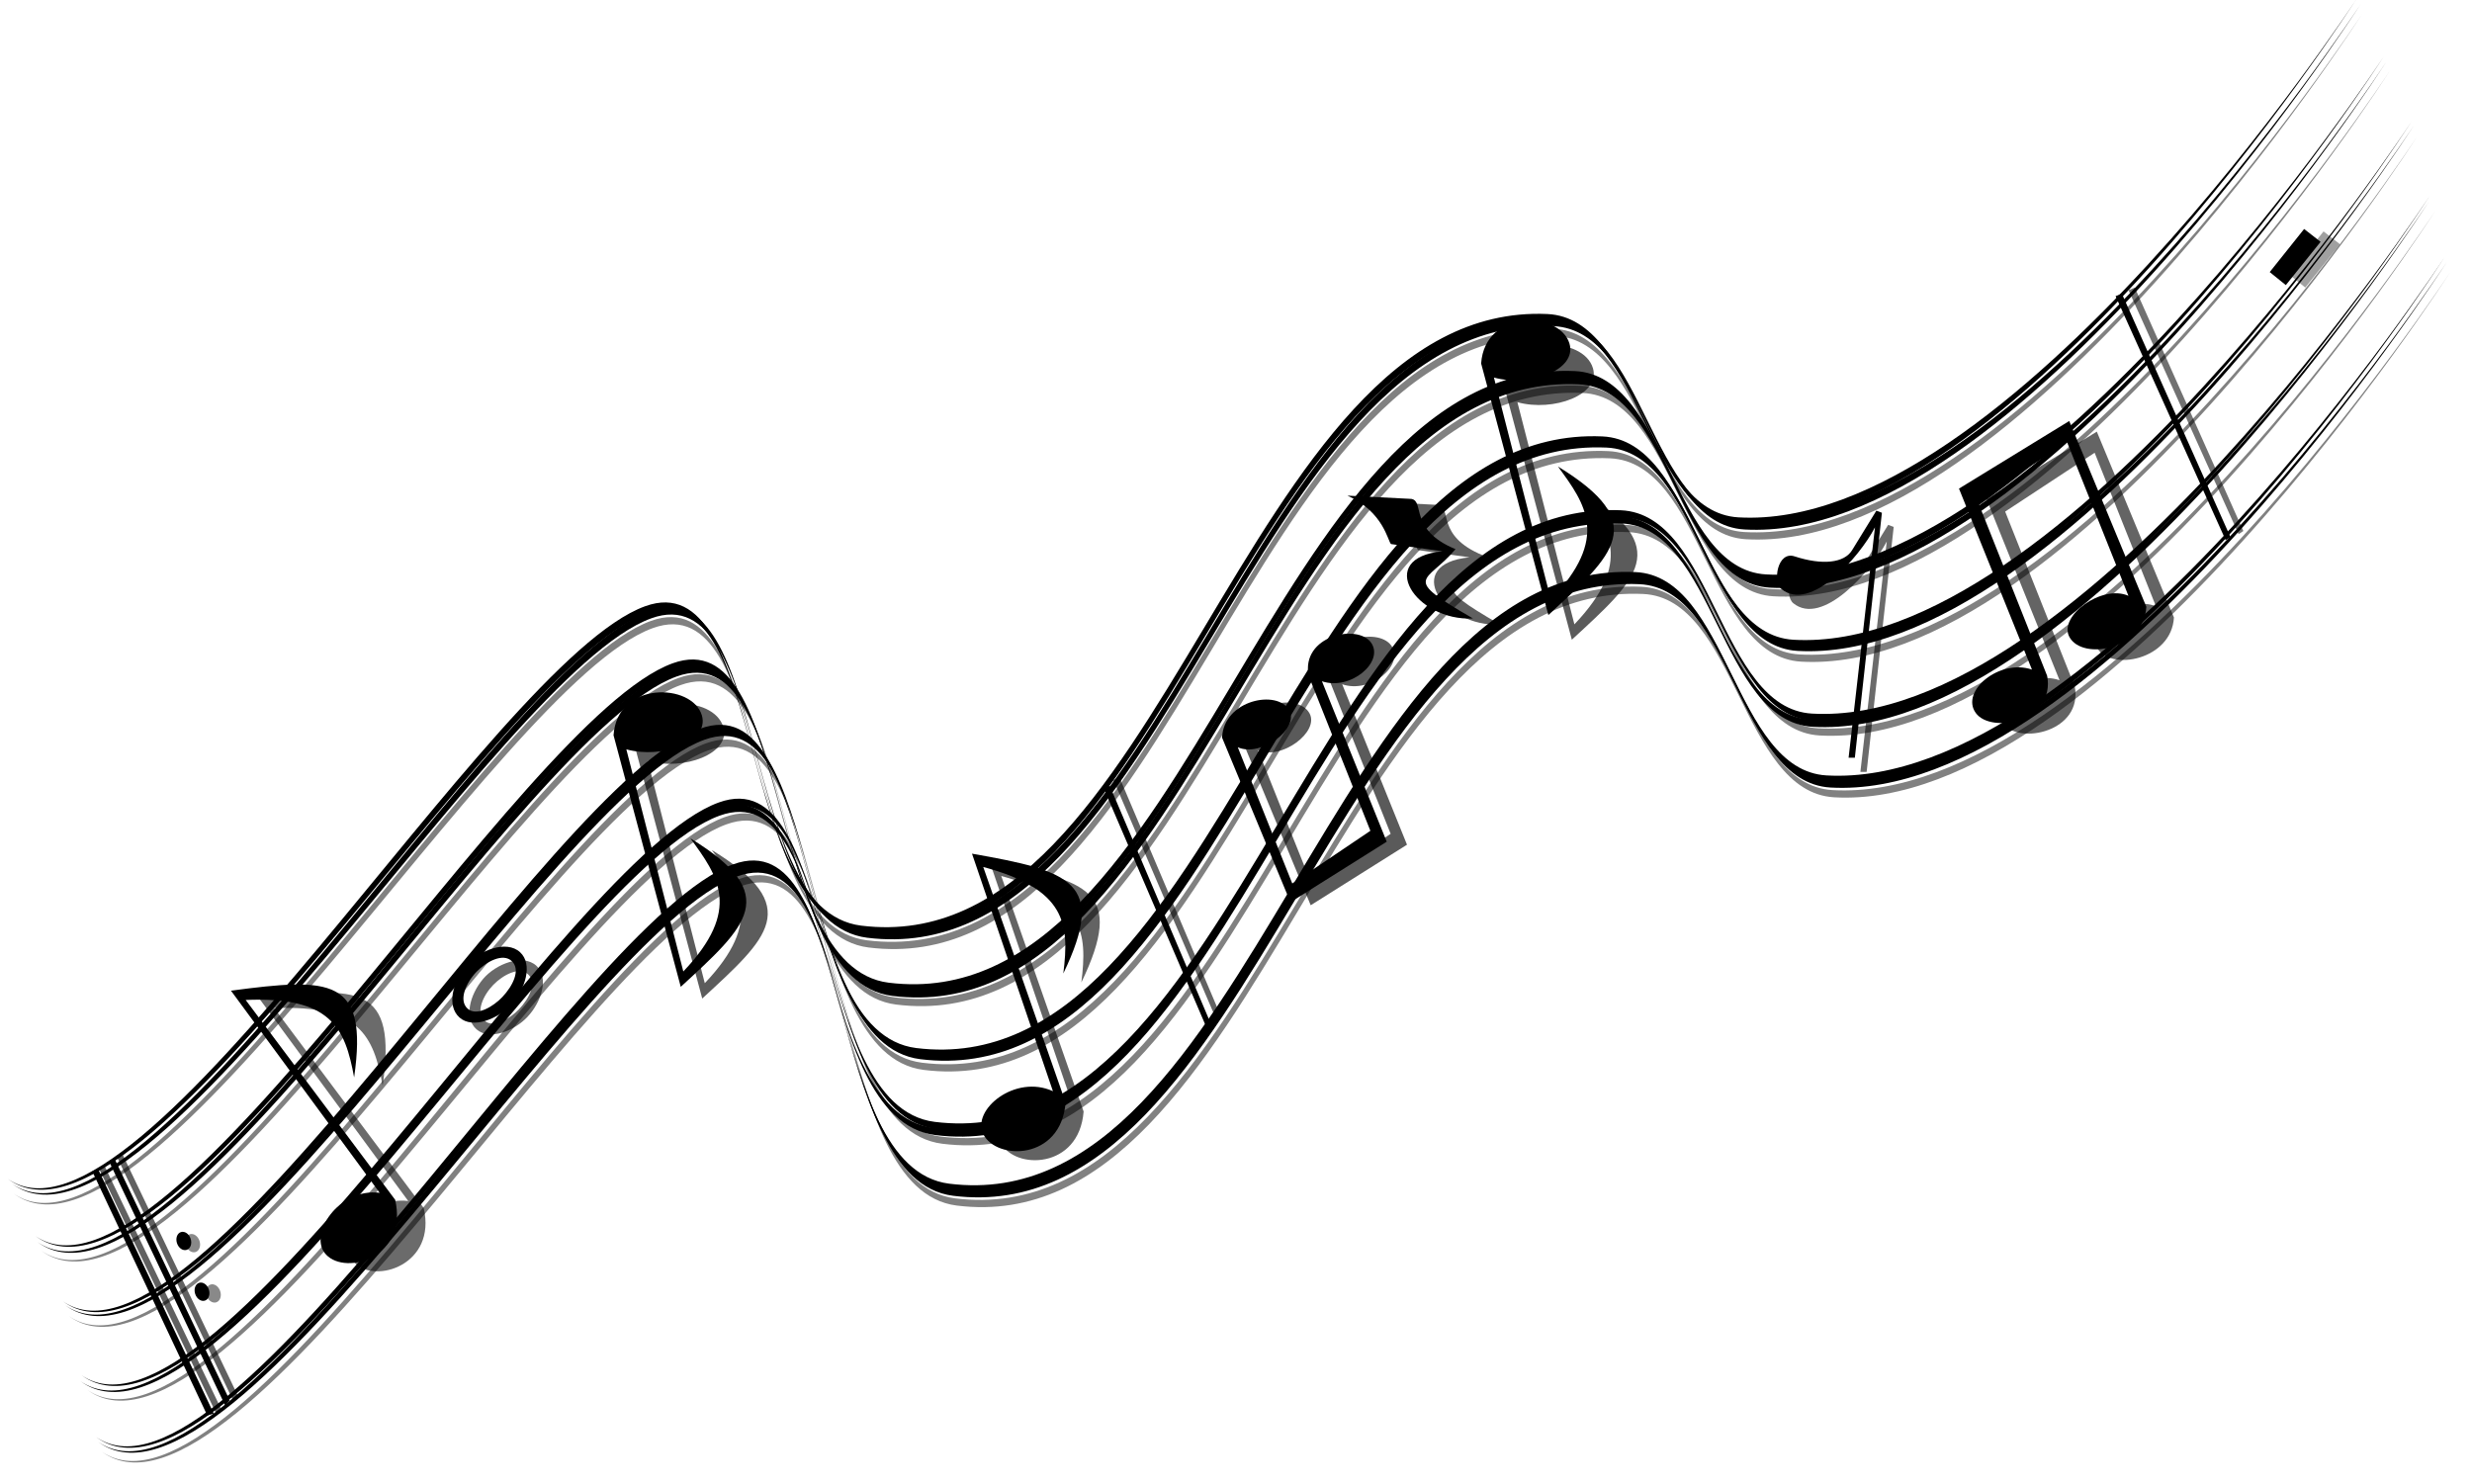 <?xml version="1.0"?><svg width="616.975" height="370.447" xmlns="http://www.w3.org/2000/svg">
 <title>musical notes</title>
 <defs>
  <filter color-interpolation-filters="sRGB" id="filter4432" x="-0.111" width="1.222" y="-0.049" height="1.098">
   <feGaussianBlur stdDeviation="0.216" id="feGaussianBlur4434"/>
  </filter>
  <filter color-interpolation-filters="sRGB" id="filter4271">
   <feGaussianBlur stdDeviation="0.094" id="feGaussianBlur4273"/>
  </filter>
  <filter color-interpolation-filters="sRGB" id="filter4442" x="-0.124" width="1.249" y="-0.056" height="1.112">
   <feGaussianBlur stdDeviation="0.298" id="feGaussianBlur4444"/>
  </filter>
  <filter color-interpolation-filters="sRGB" id="filter4842">
   <feGaussianBlur stdDeviation="0.159" id="feGaussianBlur4844"/>
  </filter>
  <filter color-interpolation-filters="sRGB" id="filter4452">
   <feGaussianBlur stdDeviation="0.188" id="feGaussianBlur4454"/>
  </filter>
  <filter color-interpolation-filters="sRGB" id="filter4740">
   <feGaussianBlur stdDeviation="0.042" id="feGaussianBlur4742"/>
  </filter>
  <filter color-interpolation-filters="sRGB" id="filter4183">
   <feGaussianBlur stdDeviation="0.175" id="feGaussianBlur4185"/>
  </filter>
  <filter color-interpolation-filters="sRGB" id="filter4299" x="-0.162" width="1.325" y="-0.132" height="1.263">
   <feGaussianBlur stdDeviation="0.17" id="feGaussianBlur4301"/>
  </filter>
  <filter color-interpolation-filters="sRGB" id="filter4498">
   <feGaussianBlur stdDeviation="0.075" id="feGaussianBlur4500"/>
  </filter>
  <filter color-interpolation-filters="sRGB" id="filter4199">
   <feGaussianBlur stdDeviation="0.1" id="feGaussianBlur4201"/>
  </filter>
  <filter color-interpolation-filters="sRGB" id="filter4470" x="-0.125" width="1.249" y="-0.077" height="1.155">
   <feGaussianBlur stdDeviation="0.422" id="feGaussianBlur4472"/>
  </filter>
  <filter color-interpolation-filters="sRGB" id="filter4490">
   <feGaussianBlur stdDeviation="0.178" id="feGaussianBlur4492"/>
  </filter>
  <filter color-interpolation-filters="sRGB" id="filter4407">
   <feGaussianBlur stdDeviation="0.178" id="feGaussianBlur4409"/>
  </filter>
  <filter color-interpolation-filters="sRGB" id="filter4351" x="-0.118" width="1.236" y="-0.044" height="1.087">
   <feGaussianBlur stdDeviation="0.234" id="feGaussianBlur4353"/>
  </filter>
  <filter color-interpolation-filters="sRGB" id="filter4414">
   <feGaussianBlur stdDeviation="0.173" id="feGaussianBlur4416"/>
  </filter>
 </defs>
 <g>
  <title>Layer 1</title>
  <g id="layer1">
   <path d="m277.899,194.709l1.52,-0.622l25.418,59.858l-1.163,0.76l-25.775,-59.996z" id="path4418" filter="url(#filter4432)" fill-opacity="0.61" fill="#000000"/>
   <path id="path4275" d="m24.687,291.665l1.387,-0.672l29.01,60.494l-1.147,1.299l-29.25,-61.121z" filter="url(#filter4271)" fill-opacity="0.619" fill="#000000"/>
   <path d="m184.902,221.21c30.159,-10.929 22.071,75.751 53.903,79.722c75.889,9.468 94.864,-156.047 171.268,-152.668c23.195,1.026 24.52,49.43 47.699,50.756c67.219,3.847 153.823,-131.176 153.823,-131.176c0,0 -87.042,133.223 -154.261,129.376c-23.179,-1.327 -24.504,-49.73 -47.699,-50.756c-76.403,-3.379 -95.378,162.135 -171.268,152.667c-31.831,-3.971 -23.744,-90.652 -53.903,-79.722c-38.5,13.953 -125.889,165.715 -159.031,142.971c33.581,24.544 120.969,-127.219 159.469,-141.171z" id="path4824" filter="url(#filter4842)" fill-opacity="0.496" fill="#000000"/>
   <path d="m162.904,156.793c30.159,-10.929 22.071,75.751 53.903,79.722c75.889,9.468 94.864,-156.047 171.268,-152.668c23.195,1.026 24.52,49.429 47.699,50.756c67.219,3.847 153.823,-131.176 153.823,-131.176c0,0 -87.042,133.223 -154.261,129.376c-23.179,-1.327 -24.504,-49.73 -47.699,-50.756c-76.403,-3.379 -95.378,162.135 -171.268,152.668c-31.831,-3.971 -23.744,-90.652 -53.903,-79.722c-38.5,13.952 -125.889,165.715 -159.031,142.971c33.581,24.544 120.969,-127.219 159.469,-141.171l0,0z" id="path4826" filter="url(#filter4842)" fill-opacity="0.496" fill="#000000"/>
   <path id="path4828" d="m169.78,171.036c30.159,-10.929 22.071,75.751 53.903,79.722c75.889,9.468 94.864,-156.047 171.268,-152.668c23.195,1.026 24.52,49.429 47.699,50.756c67.219,3.847 153.823,-131.176 153.823,-131.176c0,0 -87.042,133.223 -154.261,129.376c-23.179,-1.327 -24.504,-49.73 -47.699,-50.756c-76.403,-3.379 -95.378,162.135 -171.268,152.668c-31.831,-3.971 -23.744,-90.652 -53.903,-79.722c-38.5,13.952 -125.889,165.715 -159.031,142.971c33.581,24.544 120.969,-127.219 159.469,-141.171z" filter="url(#filter4842)" fill-opacity="0.496" fill="#000000"/>
   <path d="m176.657,187.347c30.159,-10.929 22.071,75.751 53.903,79.722c75.889,9.468 94.864,-156.047 171.268,-152.668c23.195,1.026 24.52,49.429 47.699,50.756c67.219,3.847 153.823,-131.176 153.823,-131.176c0,0 -87.042,133.223 -154.261,129.376c-23.179,-1.327 -24.504,-49.73 -47.699,-50.756c-76.403,-3.379 -95.378,162.135 -171.268,152.668c-31.831,-3.971 -23.744,-90.652 -53.903,-79.722c-38.5,13.952 -125.889,165.715 -159.031,142.971c33.581,24.544 120.969,-127.219 159.469,-141.171l0,0z" id="path4830" filter="url(#filter4842)" fill-opacity="0.496" fill="#000000"/>
   <path id="path4832" d="m181.284,205.778c30.159,-10.929 22.071,75.751 53.903,79.722c75.889,9.468 94.864,-156.047 171.268,-152.668c23.195,1.026 24.52,49.429 47.699,50.756c67.219,3.847 153.822,-131.176 153.822,-131.176c0,0 -87.041,133.223 -154.26,129.376c-23.179,-1.327 -24.504,-49.73 -47.699,-50.756c-76.403,-3.379 -95.378,162.135 -171.268,152.667c-31.831,-3.971 -23.744,-90.652 -53.903,-79.722c-38.5,13.953 -125.888,165.715 -159.03,142.971c33.581,24.544 120.969,-127.219 159.469,-141.171z" filter="url(#filter4842)" fill-opacity="0.496" fill="#000000"/>
   <path id="path4446" d="m471.256,131.011l1.382,0.518l-6.753,61.147l-1.56,0l6.581,-57.509c-3.898,7.502 -16.097,21.29 -23.328,15.406c-2.274,-1.848 -0.99,-9.546 3.241,-8.164c7.03,2.291 12.424,1.646 14.37,-1.526l6.068,-9.874z" filter="url(#filter4452)" fill-opacity="0.581" fill="#000000"/>
   <path id="path4864" d="m120.552,244.385c-3.336,3.964 -4.811,9.765 -1.605,12.567c3.263,2.852 9.42,0.369 12.698,-3.118c3.511,-3.734 5.441,-9.838 2.222,-12.77c-3.361,-3.062 -10.093,-0.507 -13.315,3.32zm11.299,-1.135c2.195,2.095 0.272,5.975 -2.366,8.726c-2.188,2.281 -6.359,4.802 -8.571,2.792c-2.286,-2.076 -0.319,-6.338 2.204,-8.929c2.474,-2.541 6.55,-4.674 8.733,-2.59z" filter="url(#filter4740)" stroke-width="0.127" fill-opacity="0.589" fill="#000000"/>
   <path d="m49.795,309.749c0.402,1.224 -0.034,2.466 -0.976,2.776c-0.941,0.31 -2.03,-0.431 -2.433,-1.655c-0.402,-1.224 0.034,-2.466 0.976,-2.776c0.941,-0.31 2.03,0.431 2.433,1.655z" id="path4277" filter="url(#filter4299)" fill-opacity="0.462" fill="#000000"/>
   <path id="path4415" d="m183.442,217.545c30.159,-10.929 22.071,75.751 53.903,79.722c75.89,9.468 94.864,-156.046 171.268,-152.667c23.195,1.026 24.52,49.429 47.699,50.756c67.218,3.847 153.822,-131.175 153.822,-131.175c0,0 -87.042,133.223 -154.26,129.376c-23.179,-1.326 -24.504,-49.73 -47.699,-50.756c-76.403,-3.379 -95.378,162.135 -171.268,152.667c-31.832,-3.971 -23.744,-90.652 -53.903,-79.722c-38.5,13.952 -125.888,165.714 -159.03,142.97c33.58,24.544 120.969,-127.218 159.468,-141.17z" fill="#000000"/>
   <path id="path4413" d="m161.444,153.128c30.159,-10.93 22.071,75.751 53.903,79.722c75.89,9.468 94.864,-156.046 171.268,-152.667c23.195,1.026 24.52,49.429 47.699,50.756c67.218,3.847 153.822,-131.175 153.822,-131.175c0,0 -87.042,133.223 -154.26,129.376c-23.179,-1.327 -24.504,-49.73 -47.699,-50.756c-76.403,-3.379 -95.378,162.135 -171.268,152.667c-31.831,-3.971 -23.744,-90.652 -53.903,-79.722c-38.5,13.952 -125.888,165.714 -159.03,142.97c33.58,24.544 120.969,-127.218 159.468,-141.17z" fill="#000000"/>
   <path d="m168.32,167.371c30.159,-10.93 22.071,75.751 53.903,79.722c75.89,9.468 94.864,-156.046 171.268,-152.667c23.195,1.026 24.52,49.429 47.699,50.756c67.218,3.847 153.822,-131.175 153.822,-131.175c0,0 -87.042,133.223 -154.26,129.376c-23.179,-1.327 -24.504,-49.73 -47.699,-50.756c-76.403,-3.379 -95.378,162.135 -171.268,152.667c-31.831,-3.971 -23.744,-90.652 -53.903,-79.722c-38.5,13.952 -125.888,165.714 -159.03,142.97c33.58,24.544 120.969,-127.218 159.468,-141.17l0,0z" id="path4411" fill="#000000"/>
   <path id="path4409" d="m175.197,183.682c30.159,-10.93 22.071,75.751 53.903,79.722c75.89,9.468 94.864,-156.046 171.268,-152.667c23.195,1.026 24.52,49.429 47.699,50.756c67.219,3.847 153.822,-131.176 153.822,-131.176c0,0 -87.042,133.223 -154.26,129.376c-23.179,-1.327 -24.504,-49.73 -47.699,-50.756c-76.403,-3.379 -95.378,162.135 -171.268,152.667c-31.831,-3.971 -23.744,-90.652 -53.903,-79.722c-38.5,13.952 -125.888,165.714 -159.03,142.97c33.58,24.544 120.969,-127.218 159.468,-141.17z" fill="#000000"/>
   <path d="m179.824,202.113c30.159,-10.929 22.071,75.751 53.903,79.722c75.89,9.468 94.864,-156.046 171.268,-152.667c23.195,1.026 24.52,49.429 47.699,50.756c67.218,3.847 153.822,-131.175 153.822,-131.175c0,0 -87.042,133.223 -154.26,129.376c-23.179,-1.326 -24.504,-49.73 -47.699,-50.756c-76.403,-3.379 -95.378,162.135 -171.268,152.667c-31.832,-3.971 -23.744,-90.652 -53.903,-79.722c-38.5,13.952 -125.888,165.714 -159.03,142.97c33.58,24.544 120.969,-127.218 159.468,-141.17z" id="path2816-5" fill="#000000"/>
   <path id="path4474" d="m571.339,68.522l4.018,3.253l8.682,-10.801l-4.116,-3.212l-8.584,10.76z" filter="url(#filter4498)" fill-opacity="0.373" fill="#000000"/>
   <path id="path3887" d="m47.581,309.207c0.402,1.224 -0.034,2.466 -0.976,2.776c-0.941,0.31 -2.03,-0.431 -2.433,-1.655c-0.402,-1.224 0.034,-2.466 0.976,-2.776c0.941,-0.31 2.03,0.431 2.433,1.655z" fill="#000000"/>
   <path id="path4303" d="m54.962,322.304c0.402,1.224 -0.034,2.466 -0.976,2.776c-0.941,0.31 -2.03,-0.431 -2.433,-1.655c-0.402,-1.224 0.034,-2.466 0.976,-2.776c0.941,-0.31 2.03,0.431 2.433,1.655z" filter="url(#filter4299)" fill-opacity="0.462" fill="#000000"/>
   <path id="path3887-0" d="m52.125,321.876c0.402,1.224 -0.034,2.466 -0.976,2.776c-0.941,0.31 -2.03,-0.431 -2.433,-1.655c-0.402,-1.224 0.034,-2.466 0.976,-2.776c0.941,-0.31 2.03,0.431 2.433,1.655z" fill="#000000"/>
   <path d="m538.108,151.38c-6.592,-2.948 -17.594,5.089 -14.716,10.3c3.293,5.965 18.607,3.08 19.189,-7.553l-19.247,-46.38l-27.514,16.869l18.21,45.183c-8.083,-2.792 -17.94,5.389 -14.03,10.818c3.892,5.395 19.949,1.992 17.818,-9.269l-17.358,-43.646l22.332,-14.687l15.314,38.366z" id="path4456" filter="url(#filter4470)" fill-opacity="0.606" fill="#000000"/>
   <path id="path4484" d="m531.257,72.443l1.554,-0.656l27.093,60.756l-1.18,0.794l-27.468,-60.894z" filter="url(#filter4490)" fill-opacity="0.555" fill="#000000"/>
   <path d="m269.886,245.248c1.572,-12.506 0.606,-21.02 -19.987,-26.587l20.557,58.8c-1.151,14.524 -17.282,14.479 -20.541,7.906c-3.024,-6.1 7.969,-15.052 17.378,-10.73l-20.198,-59.295c24.612,4.348 33.801,7.043 22.79,29.905z" id="path4333" filter="url(#filter4351)" fill-opacity="0.61" fill="#000000"/>
   <path d="m162.52,154.354c30.159,-10.929 22.071,75.751 53.903,79.722c75.89,9.468 94.864,-156.046 171.268,-152.667c23.195,1.026 24.52,49.429 47.699,50.756c67.218,3.847 153.822,-131.175 153.822,-131.175c0,0 -87.042,133.223 -154.26,129.376c-23.179,-1.326 -24.504,-49.73 -47.699,-50.756c-76.403,-3.379 -95.378,162.135 -171.268,152.667c-31.831,-3.971 -23.744,-90.652 -53.903,-79.722c-38.5,13.952 -125.888,165.714 -159.03,142.97c33.58,24.544 120.969,-127.218 159.468,-141.17z" id="path5017" fill="#000000"/>
   <path id="path5013" d="m168.835,168.879c30.159,-10.929 22.071,75.751 53.903,79.722c75.89,9.468 94.864,-156.046 171.268,-152.667c23.195,1.026 24.52,49.429 47.699,50.756c67.218,3.847 153.822,-131.175 153.822,-131.175c0,0 -87.042,133.223 -154.26,129.376c-23.179,-1.326 -24.504,-49.73 -47.699,-50.756c-76.403,-3.379 -95.378,162.135 -171.268,152.667c-31.831,-3.971 -23.744,-90.652 -53.903,-79.722c-38.5,13.952 -125.888,165.714 -159.03,142.97c33.58,24.544 120.969,-127.218 159.468,-141.17z" fill="#000000"/>
   <path d="m175.782,184.667c30.159,-10.929 22.071,75.751 53.903,79.722c75.89,9.468 94.864,-156.046 171.268,-152.667c23.195,1.026 24.52,49.429 47.699,50.756c67.219,3.847 153.822,-131.175 153.822,-131.175c0,0 -87.042,133.223 -154.26,129.376c-23.179,-1.326 -24.504,-49.73 -47.699,-50.756c-76.403,-3.379 -95.378,162.135 -171.268,152.667c-31.831,-3.971 -23.744,-90.652 -53.903,-79.722c-38.5,13.952 -125.888,165.714 -159.03,142.97c33.58,24.544 120.969,-127.218 159.468,-141.17l0,0z" id="path5009" fill="#000000"/>
   <path id="path5005" d="m179.571,203.613c30.159,-10.929 22.071,75.751 53.903,79.722c75.89,9.468 94.864,-156.046 171.268,-152.667c23.195,1.026 24.52,49.429 47.699,50.756c67.218,3.847 153.822,-131.175 153.822,-131.175c0,0 -87.042,133.223 -154.26,129.376c-23.179,-1.326 -24.504,-49.729 -47.699,-50.756c-76.403,-3.379 -95.378,162.135 -171.268,152.667c-31.831,-3.971 -23.744,-90.652 -53.903,-79.722c-38.5,13.952 -125.888,165.714 -159.03,142.97c33.58,24.544 120.969,-127.218 159.468,-141.17z" fill="#000000"/>
   <path d="m183.992,218.77c30.159,-10.929 22.071,75.751 53.903,79.722c75.89,9.468 94.864,-156.046 171.268,-152.667c23.195,1.026 24.52,49.429 47.699,50.756c67.219,3.847 153.822,-131.175 153.822,-131.175c0,0 -87.042,133.223 -154.26,129.376c-23.179,-1.326 -24.504,-49.73 -47.699,-50.756c-76.403,-3.379 -95.378,162.135 -171.268,152.667c-31.831,-3.971 -23.744,-90.652 -53.903,-79.722c-38.5,13.952 -125.888,165.714 -159.03,142.97c33.58,24.544 120.969,-127.218 159.468,-141.17z" id="path4935" fill="#000000"/>
   <path id="path4780" d="m95.508,270.986c-2.268,-12.399 -5.752,-20.226 -27.066,-19.333l37.313,49.879c3.277,14.196 -12.119,19.013 -17.207,13.726c-4.721,-4.905 3.065,-16.753 13.34,-15.466l-37.119,-50.459c24.78,-3.266 34.353,-3.464 30.739,21.653z" filter="url(#filter4199)" fill-opacity="0.581" fill="#000000"/>
   <path d="m88.382,268.94c-2.267,-12.399 -5.752,-20.226 -27.066,-19.333l37.312,49.878c3.277,14.196 -12.119,19.012 -17.206,13.726c-4.721,-4.905 3.065,-16.753 13.34,-15.466l-37.119,-50.458c24.779,-3.266 34.353,-3.464 30.739,21.653z" id="path4216" fill="#000000"/>
   <path d="m116.317,241.1c-3.38,4.066 -4.874,10.017 -1.626,12.892c3.305,2.926 9.543,0.379 12.863,-3.199c3.556,-3.83 5.512,-10.092 2.251,-13.1c-3.405,-3.141 -10.225,-0.52 -13.488,3.406zm11.446,-1.164c2.224,2.149 0.275,6.13 -2.397,8.952c-2.217,2.34 -6.441,4.926 -8.682,2.864c-2.316,-2.13 -0.324,-6.502 2.233,-9.16c2.506,-2.606 6.635,-4.794 8.847,-2.657z" id="path2874-8-4" stroke-width="0.127" fill="#000000"/>
   <path id="path4220" d="m265.388,242.995c1.572,-12.506 0.606,-21.02 -19.986,-26.587l20.557,58.8c-1.151,14.524 -17.282,14.48 -20.541,7.906c-3.024,-6.1 7.969,-15.052 17.378,-10.73l-20.198,-59.295c24.612,4.348 33.801,7.043 22.79,29.905z" fill="#000000"/>
   <path id="path4405" d="m313.985,187.276c5.792,2.585 15.389,-4.6 12.85,-9.217c-2.913,-5.285 -16.316,-2.648 -16.777,6.799l17.076,41.107l24.031,-15.113l-16.172,-40.047c7.099,2.447 15.694,-4.865 12.24,-9.672c-3.431,-4.773 -17.485,-1.675 -15.567,8.313l15.418,38.689l-19.494,13.144l-13.604,-34.002z" filter="url(#filter4407)" fill-opacity="0.648" fill="#000000"/>
   <path d="m308.932,186.525c5.791,2.583 15.389,-4.603 12.845,-9.218c-2.913,-5.284 -16.315,-2.647 -16.775,6.8l17.077,41.105l24.028,-15.112l-16.17,-40.047c7.098,2.443 15.694,-4.867 12.241,-9.672c-3.432,-4.776 -17.485,-1.678 -15.565,8.312l15.414,38.687l-19.495,13.148l-13.6,-34.003z" id="path4222" fill="#000000"/>
   <path id="path4412" d="m343.054,125.225c9.079,4.093 10.058,11.399 10.875,12.084l12.844,1.814c-17.076,1.618 -6.684,17.531 7.605,16.759c-18.331,-10.611 -11.589,-8.653 -4.358,-17.3c-11.722,-4.825 -7.605,-11.935 -11.013,-12.545l-15.953,-0.812l0,0l0,0z" filter="url(#filter4414)" fill-opacity="0.623" fill="#000000"/>
   <path d="m336.303,123.72c9.081,4.096 10.061,11.399 10.879,12.085l12.841,1.815c-17.076,1.615 -6.683,17.527 7.605,16.756c-18.329,-10.607 -11.589,-8.649 -4.354,-17.296c-11.723,-4.824 -7.608,-11.938 -11.018,-12.546l-15.953,-0.814l0,0l0,0z" id="path3931" fill="#000000"/>
   <path d="m392.946,155.847c14.721,-15.481 8.688,-23.806 1.756,-33.236c23.167,14.169 14.047,21.906 -2.395,37.071l-16.777,-62.8c0.933,-13.639 19.667,-13.057 22.05,-4.951c1.94,6.609 -9.868,10.939 -18.855,8.469l14.22,55.448z" id="path4436" filter="url(#filter4442)" fill-opacity="0.644" fill="#000000"/>
   <path id="path4228" d="m387.085,149.689c14.721,-15.479 8.686,-23.804 1.758,-33.236c23.163,14.168 14.048,21.905 -2.397,37.071l-16.778,-62.797c0.934,-13.641 19.67,-13.06 22.051,-4.954c1.942,6.611 -9.868,10.937 -18.855,8.469l14.221,55.447z" fill="#000000"/>
   <path d="m468.312,127.473l1.386,0.519l-6.756,61.15l-1.559,0l6.582,-57.512c-3.899,7.503 -16.101,21.29 -23.333,15.41c-2.273,-1.848 -0.991,-9.547 3.244,-8.166c7.03,2.291 12.424,1.645 14.373,-1.528l6.063,-9.873z" id="path4230" fill="#000000"/>
   <path id="path4224" d="m531.225,148.726c-6.595,-2.943 -17.594,5.09 -14.718,10.302c3.292,5.966 18.606,3.077 19.188,-7.556l-19.243,-46.381l-27.518,16.871l18.214,45.183c-8.086,-2.792 -17.943,5.386 -14.031,10.816c3.889,5.398 19.948,1.994 17.818,-9.265l-17.36,-43.648l22.331,-14.685l15.319,38.363z" fill="#000000"/>
   <path d="m566.488,67.914l4.022,3.254l8.678,-10.801l-4.113,-3.209l-8.587,10.756z" id="path4437" fill="#000000"/>
   <path d="m29.279,288.969l1.381,-0.669l28.766,60.233l-1.137,1.3l-29.01,-60.864z" id="path4269" filter="url(#filter4271)" fill-opacity="0.619" fill="#000000"/>
   <path id="path4755" d="m27.277,290.03l1.373,-0.666l28.675,60.154l-1.134,1.294l-28.914,-60.782z" fill="#000000"/>
   <path d="m23.03,292.391l1.416,-0.648l28.897,61.083l-1.603,0.5l-28.71,-60.935z" id="path4768" fill="#000000"/>
   <path id="path4161" d="m175.904,245.418c14.721,-15.481 8.682,-23.806 1.756,-33.236c23.161,14.169 14.048,21.906 -2.395,37.071l-16.777,-62.8c0.933,-13.639 19.667,-13.057 22.05,-4.951c1.94,6.609 -9.868,10.939 -18.855,8.469l14.221,55.448z" filter="url(#filter4183)" fill-opacity="0.64" fill="#000000"/>
   <path d="m170.545,242.495c14.721,-15.479 8.686,-23.805 1.758,-33.236c23.163,14.168 14.048,21.905 -2.397,37.071l-16.778,-62.797c0.934,-13.641 19.67,-13.06 22.051,-4.954c1.942,6.611 -9.868,10.937 -18.855,8.468l14.221,55.448z" id="path4226" fill="#000000"/>
   <path id="path4764" d="m275.467,196.762l1.518,-0.62l25.416,59.858l-1.16,0.762l-25.774,-60z" fill="#000000"/>
   <path d="m528.023,73.931l1.55,-0.656l27.097,60.754l-1.179,0.797l-27.468,-60.895z" id="path4753" fill="#000000"/>
  </g>
 </g>
</svg>